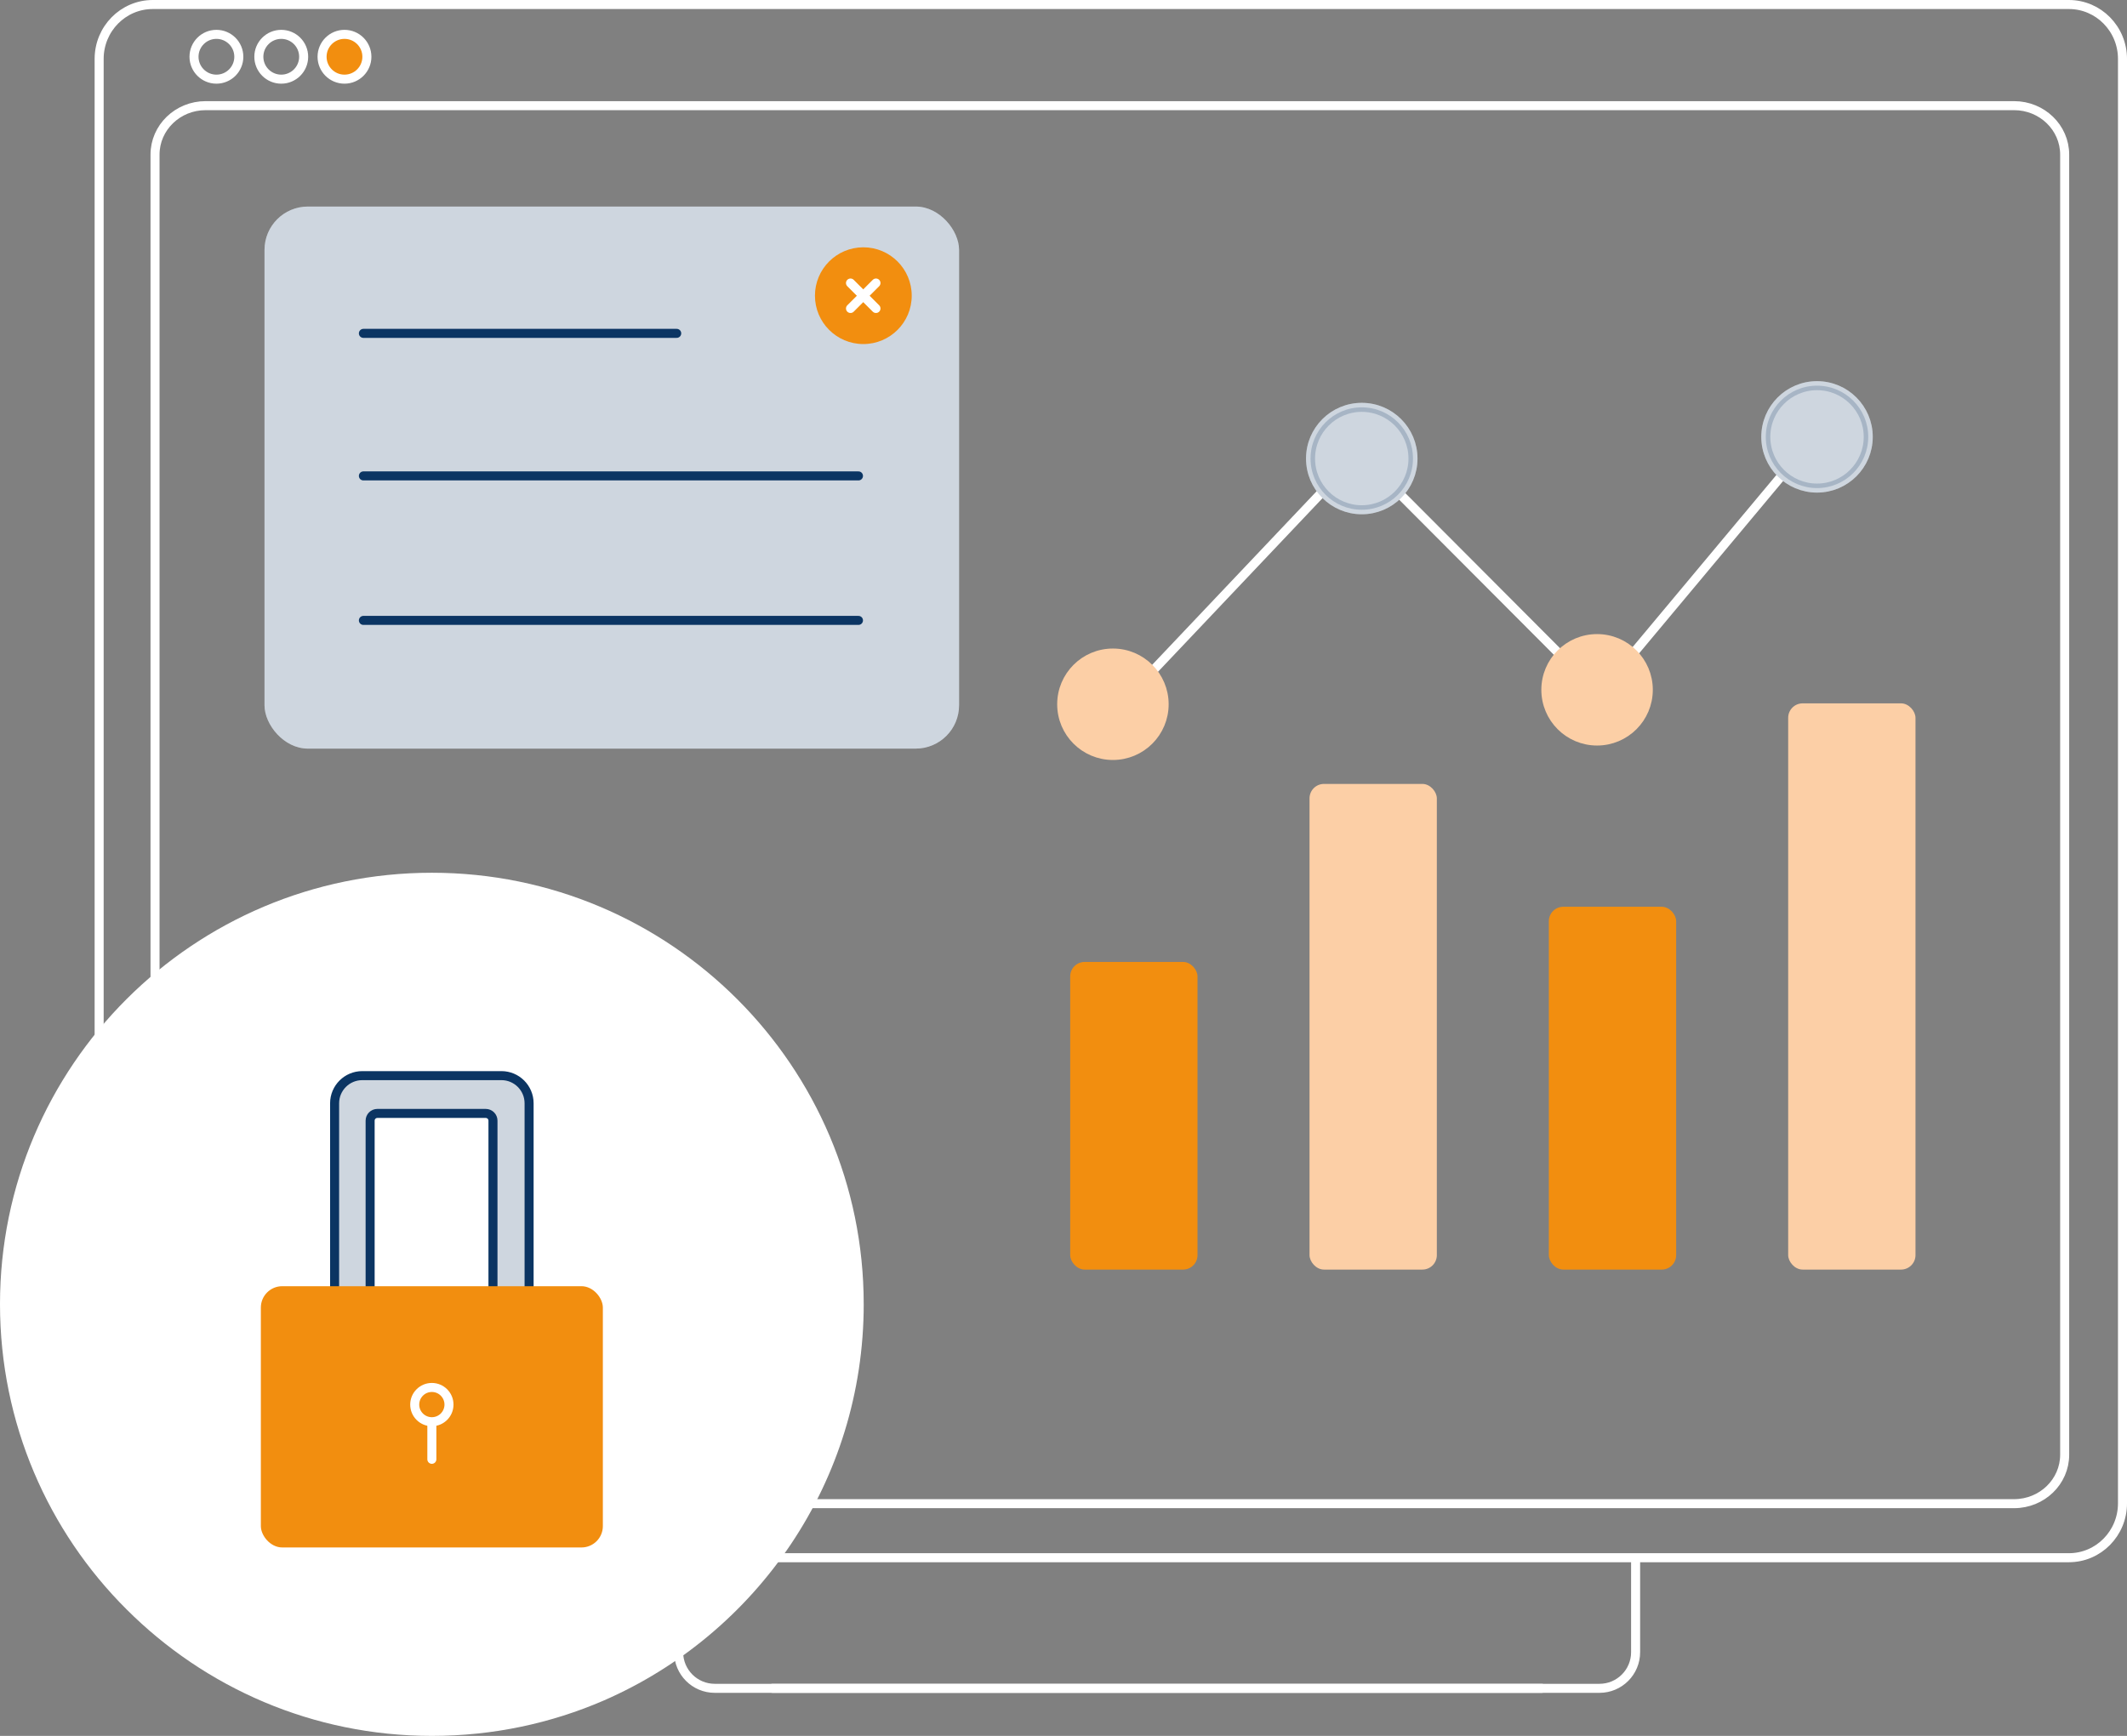<?xml version="1.0" encoding="UTF-8"?>
<svg id="Layer_2" xmlns="http://www.w3.org/2000/svg" viewBox="0 0 294.345 240.289">
  <rect x="0" y="0" width="294.345" height="240.289" fill="#808080" stroke="none"/>
  <defs>
    <style>
      .cls-1, .cls-2 {
        stroke-miterlimit: 10;
      }

      .cls-1, .cls-2, .cls-3, .cls-4, .cls-5, .cls-6, .cls-7 {
        stroke-width: 1.25px;
      }

      .cls-1, .cls-2, .cls-4, .cls-5 {
        fill: none;
      }

      .cls-1, .cls-5, .cls-7 {
        stroke: #0b3563;
      }

      .cls-2, .cls-3, .cls-4 {
        stroke: #fff;
      }

      .cls-2, .cls-3, .cls-4, .cls-5, .cls-6, .cls-7 {
        stroke-linecap: round;
      }

      .cls-3, .cls-4, .cls-5, .cls-6, .cls-7 {
        stroke-linejoin: round;
      }

      .cls-3, .cls-8 {
        fill: #fff;
      }

      .cls-9, .cls-6 {
        fill: #fccfa6;
      }

      .cls-6 {
        stroke: #fccfa6;
      }

      .cls-7, .cls-10, .cls-11 {
        fill: #0b3563;
        opacity: .2;
      }

      .cls-12 {
        fill: #f28e0f;
      }

      .cls-11 {
        fill-rule: evenodd;
      }
    </style>
  </defs>
  <g id="Layer_1-2" data-name="Layer_1">
    <g>
      <rect class="cls-8" x="36.604" y="28.592" width="96.117" height="75.033" rx="6" ry="6"/>
      <rect class="cls-10" x="36.604" y="28.592" width="96.117" height="75.033" rx="6" ry="6"/>
      <line class="cls-4" x1="215.831" y1="90.557" x2="193.629" y2="68.292"/>
      <line class="cls-4" x1="183.039" y1="68.026" x2="159.409" y2="92.97"/>
      <line class="cls-4" x1="246.644" y1="65.743" x2="226.049" y2="90.398"/>
      <rect class="cls-12" x="148.1" y="133.156" width="17.618" height="42.584" rx="2" ry="2"/>
      <rect class="cls-9" x="181.219" y="108.512" width="17.618" height="67.228" rx="2" ry="2"/>
      <rect class="cls-12" x="214.338" y="125.517" width="17.618" height="50.223" rx="2" ry="2"/>
      <rect class="cls-9" x="247.457" y="97.361" width="17.618" height="78.379" rx="2" ry="2"/>
      <g>
        <line class="cls-5" x1="50.289" y1="46.146" x2="93.645" y2="46.146"/>
        <line class="cls-5" x1="50.289" y1="65.877" x2="118.798" y2="65.877"/>
        <line class="cls-5" x1="50.289" y1="85.877" x2="118.798" y2="85.877"/>
      </g>
      <path class="cls-8" d="M119.525,180.527c0,24.556-14.796,45.635-35.964,54.86-7.309,3.164-15.331,4.902-23.798,4.902-16.489,0-31.419-6.685-42.248-17.514C6.685,211.99,0,197.016,0,180.527c0-32.978,26.784-59.718,59.762-59.718s59.762,26.739,59.762,59.718Z"/>
      <path class="cls-1" d="M50.132,148.893h19.26c2.112,0,3.827,1.715,3.827,3.827v27.321h-26.914v-27.321c0-2.112,1.715-3.827,3.827-3.827Z"/>
      <path class="cls-1" d="M52.22,154.125h15c.552,0,1,.448,1,1v28.915h-17v-28.915c0-.552.448-1,1-1Z"/>
      <circle class="cls-6" cx="154.011" cy="97.486" r="7.088"/>
      <circle class="cls-3" cx="188.448" cy="63.474" r="7.088"/>
      <circle class="cls-7" cx="188.448" cy="63.474" r="7.088"/>
      <g>
        <circle class="cls-3" cx="251.448" cy="60.474" r="7.088"/>
        <circle class="cls-7" cx="251.448" cy="60.474" r="7.088"/>
      </g>
      <circle class="cls-6" cx="221.011" cy="95.486" r="7.088"/>
      <circle class="cls-12" cx="119.473" cy="40.929" r="6.696"/>
      <line class="cls-2" x1="117.697" y1="39.178" x2="121.221" y2="42.701"/>
      <line class="cls-2" x1="121.221" y1="39.178" x2="117.697" y2="42.701"/>
      <g>
        <path class="cls-4" d="M94.22,208.142h184.5c3.866,0,7-3.034,7-6.776V21.401c0-3.742-3.134-6.776-7-6.776H28.453c-3.866,0-7,3.034-7,6.776v119.932"/>
        <path class="cls-4" d="M90.82,215.625h195.484c4.096,0,7.417-3.371,7.417-7.528V8.153c0-4.158-3.321-7.528-7.417-7.528H21.137c-4.096,0-7.417,3.371-7.417,7.528v147.972"/>
        <path class="cls-4" d="M226.344,216.142v12.562c0,2.761-2.239,5-5,5h-114.43"/>
        <path class="cls-4" d="M93.913,216.142v12.562c0,2.761,2.239,5,5,5h114.43"/>
        <circle class="cls-12" cx="47.75" cy="7.45" r="3"/>
        <circle class="cls-4" cx="29.949" cy="7.857" r="3.101"/>
        <circle class="cls-4" cx="38.921" cy="7.857" r="3.101"/>
        <circle class="cls-4" cx="47.671" cy="7.857" r="3.101"/>
      </g>
      <polygon class="cls-11" points="51.194 180.455 51.22 155.125 52.22 154.125 67.22 154.125 68.22 155.125 68.251 181.637 73.72 179.625 73.346 176.542 73.219 152.72 72.164 150.255 70.318 148.999 48.535 149.221 47.797 149.812 46.394 151.879 46.305 180.04 51.194 180.455"/>
      <rect class="cls-12" x="36.099" y="178.04" width="47.327" height="36.164" rx="2.958" ry="2.958"/>
      <circle class="cls-4" cx="59.762" cy="194.428" r="2.371"/>
      <line class="cls-4" x1="59.762" y1="197.061" x2="59.762" y2="202.001"/>
    </g>
  </g>
</svg>